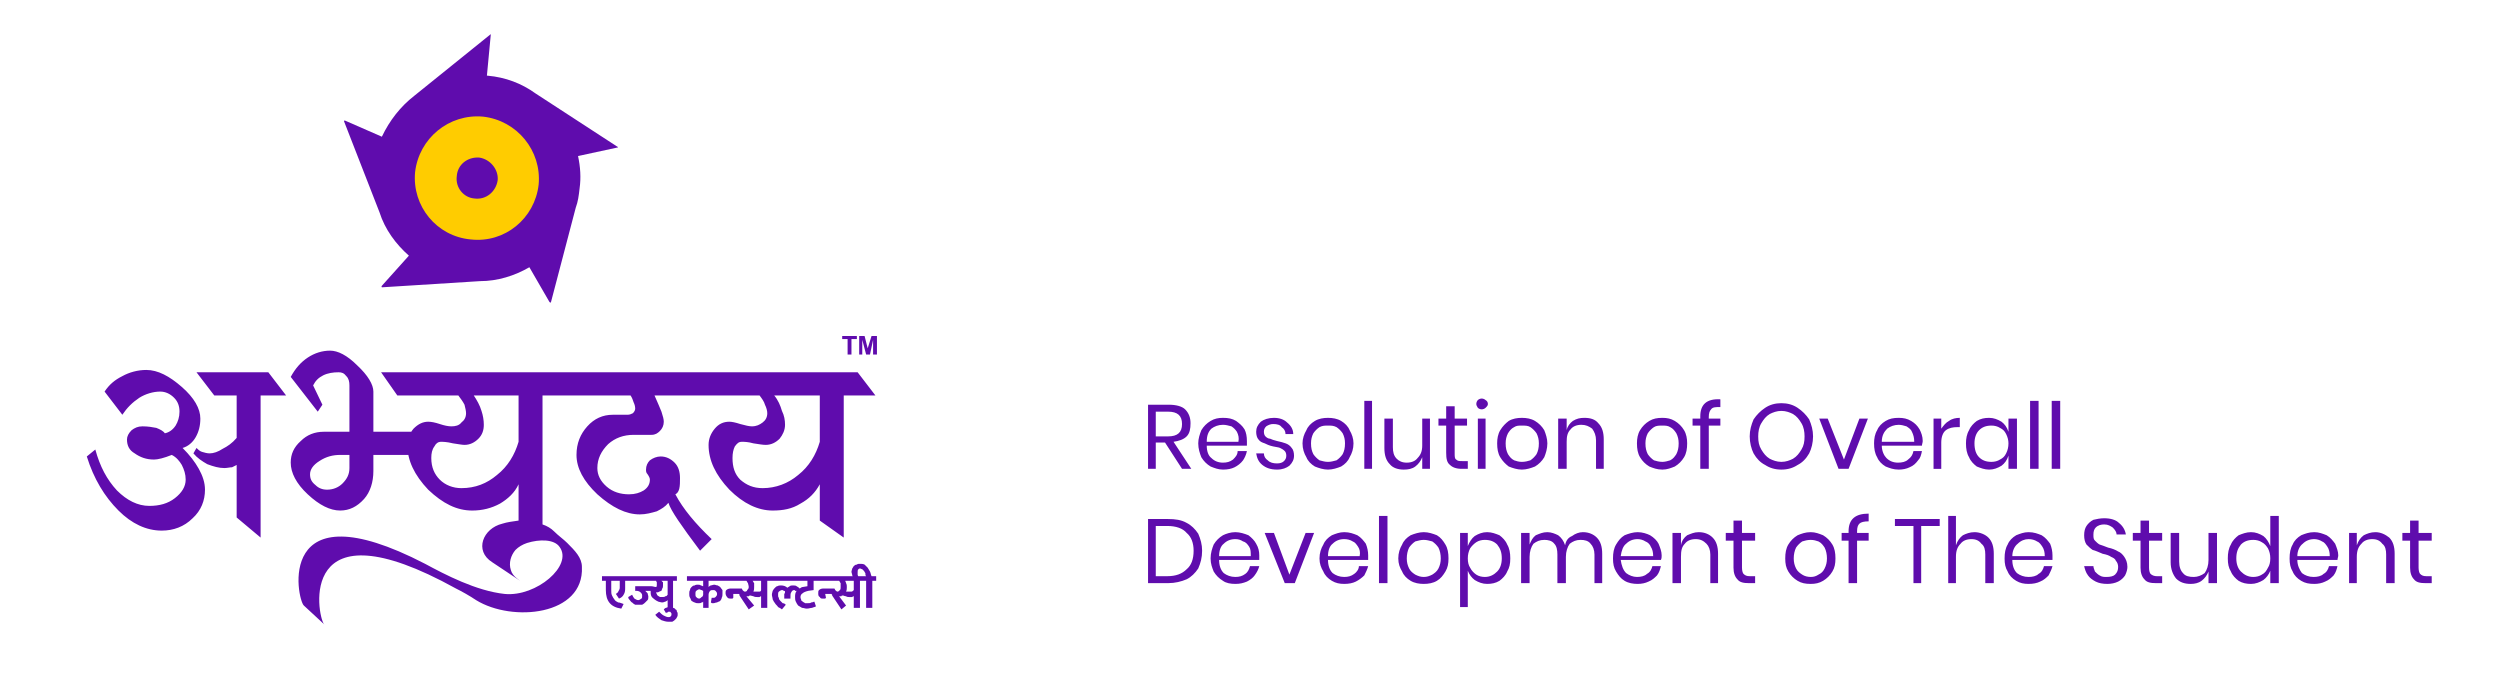 <?xml version="1.0" encoding="UTF-8"?>
<!DOCTYPE svg PUBLIC "-//W3C//DTD SVG 1.1//EN" "http://www.w3.org/Graphics/SVG/1.1/DTD/svg11.dtd">
<!-- Creator: CorelDRAW X7 -->
<svg xmlns="http://www.w3.org/2000/svg" xml:space="preserve" width="4.546in" height="1.257in" version="1.1" style="shape-rendering:geometricPrecision; text-rendering:geometricPrecision; image-rendering:optimizeQuality; fill-rule:evenodd; clip-rule:evenodd"
viewBox="0 0 3236 895"
 xmlns:xlink="http://www.w3.org/1999/xlink">
 <defs>
  <style type="text/css">
   <![CDATA[
    .fil3 {fill:none}
    .fil0 {fill:#5F0CAD}
    .fil2 {fill:#FFCC00}
    .fil1 {fill:#5F0CAD;fill-rule:nonzero}
   ]]>
  </style>
 </defs>
 <g id="Layer_x0020_1">
  <path class="fil0" d="M1530 607l-22 -34 -12 0 0 34 -10 0 0 -83 27 0c9,0 17,2 21,6 5,5 7,11 7,18 0,7 -1,13 -5,17 -4,4 -10,6 -17,7l23 35 -12 0zm-34 -42l16 0c12,0 18,-5 18,-16 0,-11 -6,-16 -18,-16l-16 0 0 32zm118 6c0,2 0,4 0,6l-52 0c0,7 2,13 6,16 4,4 9,6 15,6 5,0 9,-1 13,-4 3,-3 6,-6 6,-11l12 0c-1,5 -3,9 -5,12 -3,4 -7,7 -11,9 -4,2 -9,3 -15,3 -6,0 -11,-2 -16,-4 -5,-3 -9,-7 -12,-12 -2,-5 -4,-11 -4,-18 0,-6 2,-12 4,-17 3,-5 7,-9 12,-12 5,-3 10,-4 16,-4 7,0 12,1 17,4 4,3 8,6 11,11 2,4 3,9 3,15zm-11 1c1,-5 0,-9 -2,-13 -2,-3 -4,-5 -7,-7 -4,-1 -7,-2 -11,-2 -6,0 -11,2 -15,5 -4,4 -6,9 -6,17l41 0zm46 -31c7,0 13,2 17,6 5,4 8,9 8,15l-10 0c0,-4 -2,-7 -5,-9 -2,-3 -6,-4 -11,-4 -3,0 -6,1 -9,3 -2,2 -3,4 -3,7 0,3 1,5 2,6 2,2 4,3 6,3 2,1 5,2 9,3 5,1 8,2 11,3 3,1 6,3 8,6 2,2 3,6 3,10 0,5 -2,9 -6,13 -4,3 -9,5 -16,5 -8,0 -14,-2 -19,-6 -5,-4 -7,-9 -8,-15l10 0c0,4 2,7 5,9 3,3 7,4 12,4 4,0 7,-1 9,-3 2,-2 3,-4 3,-7 0,-3 -1,-5 -2,-6 -2,-2 -4,-3 -6,-4 -2,-1 -5,-1 -9,-2 -5,-1 -9,-3 -11,-4 -3,-1 -6,-2 -8,-5 -2,-2 -3,-6 -3,-10 0,-5 2,-9 6,-13 4,-3 10,-5 17,-5zm70 0c6,0 12,1 17,4 5,3 9,7 11,12 3,5 5,11 5,17 0,7 -2,13 -5,18 -2,5 -6,9 -11,12 -5,2 -11,4 -17,4 -6,0 -12,-2 -17,-4 -5,-3 -9,-7 -11,-12 -3,-5 -5,-11 -5,-18 0,-6 2,-12 5,-17 2,-5 6,-9 11,-12 5,-3 11,-4 17,-4zm0 10c-4,0 -7,0 -11,2 -3,2 -6,5 -8,8 -2,4 -3,8 -3,13 0,6 1,10 3,14 2,3 5,6 8,8 4,1 7,2 11,2 4,0 7,-1 11,-2 3,-2 6,-5 8,-8 2,-4 3,-8 3,-14 0,-5 -1,-9 -3,-13 -2,-3 -5,-6 -8,-8 -4,-2 -7,-2 -11,-2zm57 -32l0 88 -10 0 0 -88 10 0zm75 23l0 65 -10 0 0 -15c-2,5 -5,9 -9,12 -4,3 -9,4 -15,4 -7,0 -14,-2 -18,-7 -5,-5 -7,-12 -7,-21l0 -38 11 0 0 37c0,6 1,11 5,15 3,3 7,5 13,5 6,0 11,-2 14,-6 4,-4 6,-9 6,-16l0 -35 10 0zm49 55l0 10 -8 0c-7,0 -12,-2 -15,-5 -4,-3 -5,-8 -5,-16l0 -35 -10 0 0 -9 10 0 0 -16 11 0 0 16 16 0 0 9 -16 0 0 36c0,4 0,7 2,8 2,2 4,2 8,2l7 0zm11 -74c0,-2 1,-4 2,-5 1,-1 3,-2 5,-2 2,0 4,1 5,2 2,1 3,3 3,5 0,2 -1,3 -3,5 -1,1 -3,2 -5,2 -2,0 -4,-1 -5,-2 -1,-2 -2,-3 -2,-5zm12 19l0 65 -10 0 0 -65 10 0zm47 -1c6,0 12,1 17,4 5,3 9,7 12,12 2,5 4,11 4,17 0,7 -2,13 -4,18 -3,5 -7,9 -12,12 -5,2 -11,4 -17,4 -6,0 -12,-2 -17,-4 -4,-3 -8,-7 -11,-12 -3,-5 -4,-11 -4,-18 0,-6 1,-12 4,-17 3,-5 7,-9 11,-12 5,-3 11,-4 17,-4zm0 10c-4,0 -7,0 -10,2 -4,2 -6,5 -8,8 -2,4 -3,8 -3,13 0,6 1,10 3,14 2,3 4,6 8,8 3,1 6,2 10,2 4,0 8,-1 11,-2 3,-2 6,-5 8,-8 2,-4 3,-8 3,-14 0,-5 -1,-9 -3,-13 -2,-3 -5,-6 -8,-8 -3,-2 -7,-2 -11,-2zm81 -10c8,0 14,2 18,7 5,5 7,12 7,21l0 38 -10 0 0 -37c0,-6 -2,-11 -5,-15 -4,-3 -8,-5 -14,-5 -6,0 -11,2 -14,6 -4,4 -5,9 -5,16l0 35 -11 0 0 -65 11 0 0 15c1,-5 4,-9 8,-12 5,-3 9,-4 15,-4zm101 0c6,0 11,1 16,4 5,3 9,7 12,12 3,5 4,11 4,17 0,7 -1,13 -4,18 -3,5 -7,9 -12,12 -5,2 -10,4 -16,4 -7,0 -12,-2 -17,-4 -5,-3 -9,-7 -12,-12 -3,-5 -4,-11 -4,-18 0,-6 1,-12 4,-17 3,-5 7,-9 12,-12 5,-3 10,-4 17,-4zm0 10c-4,0 -8,0 -11,2 -3,2 -6,5 -8,8 -2,4 -3,8 -3,13 0,6 1,10 3,14 2,3 5,6 8,8 3,1 7,2 11,2 3,0 7,-1 10,-2 4,-2 6,-5 8,-8 2,-4 3,-8 3,-14 0,-5 -1,-9 -3,-13 -2,-3 -4,-6 -8,-8 -3,-2 -7,-2 -10,-2zm75 -24c-6,0 -10,0 -12,3 -2,2 -3,5 -3,10l0 2 15 0 0 9 -15 0 0 56 -11 0 0 -56 -10 0 0 -9 10 0 0 -3c0,-15 8,-23 26,-22l0 10zm79 -5c8,0 15,2 21,6 6,4 11,9 15,15 3,7 5,14 5,22 0,8 -2,16 -5,22 -4,7 -9,12 -15,15 -6,4 -13,6 -21,6 -8,0 -15,-2 -21,-6 -6,-3 -11,-8 -15,-15 -3,-6 -5,-14 -5,-22 0,-8 2,-15 5,-22 4,-6 9,-11 15,-15 6,-4 13,-6 21,-6zm0 10c-6,0 -11,2 -15,4 -5,3 -8,7 -11,12 -3,5 -4,11 -4,17 0,7 1,12 4,17 3,5 6,9 11,12 4,2 9,4 15,4 6,0 11,-2 15,-4 5,-3 8,-7 11,-12 3,-5 4,-10 4,-17 0,-6 -1,-12 -4,-17 -3,-5 -6,-9 -11,-12 -4,-2 -9,-4 -15,-4zm81 63l20 -53 11 0 -25 65 -13 0 -25 -65 11 0 21 53zm102 -24c0,2 -1,4 -1,6l-52 0c0,7 3,13 6,16 4,4 9,6 15,6 5,0 10,-1 13,-4 4,-3 6,-6 7,-11l11 0c-1,5 -2,9 -5,12 -3,4 -6,7 -11,9 -4,2 -9,3 -14,3 -7,0 -12,-2 -17,-4 -5,-3 -9,-7 -11,-12 -3,-5 -4,-11 -4,-18 0,-6 1,-12 4,-17 2,-5 6,-9 11,-12 5,-3 10,-4 17,-4 6,0 11,1 16,4 5,3 8,6 11,11 2,4 4,9 4,15zm-11 1c0,-5 -1,-9 -3,-13 -1,-3 -4,-5 -7,-7 -3,-1 -7,-2 -10,-2 -6,0 -11,2 -15,5 -4,4 -7,9 -7,17l42 0zm35 -17c3,-4 6,-8 10,-10 4,-3 9,-4 14,-4l0 12 -3 0c-6,0 -11,1 -15,4 -4,3 -6,9 -6,16l0 34 -10 0 0 -65 10 0 0 13zm62 -14c6,0 11,2 16,5 4,3 7,7 9,13l0 -17 11 0 0 65 -11 0 0 -17c-2,6 -5,10 -9,13 -5,3 -10,5 -16,5 -6,0 -11,-2 -16,-4 -4,-3 -8,-7 -10,-12 -3,-5 -4,-11 -4,-18 0,-6 1,-12 4,-17 2,-5 6,-9 10,-12 5,-3 10,-4 16,-4zm3 10c-7,0 -12,2 -16,6 -4,4 -6,10 -6,17 0,8 2,14 6,18 4,4 9,6 16,6 4,0 8,-1 11,-3 4,-2 6,-4 8,-8 2,-4 3,-8 3,-13 0,-4 -1,-8 -3,-12 -2,-4 -4,-6 -8,-8 -3,-2 -7,-3 -11,-3zm61 -32l0 88 -11 0 0 -88 11 0zm28 0l0 88 -11 0 0 -88 11 0z"/>
  <path class="fil0" d="M1556 713c0,9 -2,16 -5,23 -4,6 -9,11 -15,14 -7,3 -15,5 -24,5l-26 0 0 -83 26 0c9,0 17,1 24,5 6,3 11,8 15,14 3,7 5,14 5,22zm-45 33c11,0 19,-3 25,-9 6,-5 9,-13 9,-24 0,-10 -3,-18 -9,-23 -5,-6 -14,-9 -25,-9l-15 0 0 65 15 0zm119 -27c0,2 0,4 0,6l-52 0c0,7 2,13 6,17 4,3 9,5 15,5 5,0 9,-1 13,-4 3,-2 5,-6 6,-10l12 0c-1,4 -3,8 -6,12 -2,3 -6,6 -10,8 -5,2 -9,3 -15,3 -6,0 -12,-1 -16,-4 -5,-3 -9,-7 -12,-12 -2,-5 -4,-10 -4,-17 0,-7 2,-13 4,-18 3,-5 7,-9 12,-12 4,-2 10,-4 16,-4 6,0 12,2 17,4 4,3 8,7 10,11 3,5 4,10 4,15zm-11 1c0,-5 0,-9 -2,-12 -2,-3 -4,-6 -8,-7 -3,-2 -6,-3 -10,-3 -6,0 -11,2 -15,6 -4,3 -6,9 -6,16l41 0zm50 24l21 -54 11 0 -25 65 -13 0 -26 -65 12 0 20 54zm102 -25c0,2 0,4 0,6l-52 0c0,7 2,13 6,17 4,3 9,5 15,5 5,0 9,-1 13,-4 3,-2 6,-6 6,-10l12 0c-1,4 -3,8 -5,12 -3,3 -7,6 -11,8 -4,2 -9,3 -15,3 -6,0 -11,-1 -16,-4 -5,-3 -9,-7 -11,-12 -3,-5 -5,-10 -5,-17 0,-7 2,-13 5,-18 2,-5 6,-9 11,-12 5,-2 10,-4 16,-4 7,0 12,2 17,4 5,3 8,7 11,11 2,5 3,10 3,15zm-11 1c1,-5 0,-9 -2,-12 -2,-3 -4,-6 -7,-7 -3,-2 -7,-3 -11,-3 -6,0 -11,2 -15,6 -4,3 -6,9 -6,16l41 0zm36 -52l0 87 -11 0 0 -87 11 0zm47 21c6,0 12,2 17,4 5,3 8,7 11,12 3,5 4,11 4,18 0,7 -1,12 -4,17 -3,5 -6,9 -11,12 -5,3 -11,4 -17,4 -6,0 -12,-1 -17,-4 -5,-3 -9,-7 -11,-12 -3,-5 -5,-10 -5,-17 0,-7 2,-13 5,-18 2,-5 6,-9 11,-12 5,-2 11,-4 17,-4zm0 10c-4,0 -7,1 -11,2 -3,2 -6,5 -8,8 -2,4 -3,9 -3,14 0,5 1,9 3,13 2,4 5,6 8,8 4,2 7,3 11,3 4,0 7,-1 11,-3 3,-2 6,-4 8,-8 2,-4 3,-8 3,-13 0,-5 -1,-10 -3,-14 -2,-3 -5,-6 -8,-8 -4,-1 -7,-2 -11,-2zm82 -10c6,0 11,2 16,4 4,3 8,7 10,12 3,5 4,11 4,18 0,7 -1,12 -4,17 -2,5 -6,9 -10,12 -5,3 -10,4 -16,4 -6,0 -11,-2 -16,-5 -4,-3 -7,-7 -9,-12l0 47 -10 0 0 -96 10 0 0 17c2,-5 5,-10 9,-13 5,-3 10,-5 16,-5zm-3 10c-4,0 -8,1 -11,3 -3,2 -6,5 -8,8 -2,4 -3,8 -3,13 0,5 1,9 3,12 2,4 5,7 8,9 3,2 7,3 11,3 7,0 12,-3 16,-7 4,-4 6,-10 6,-17 0,-8 -2,-13 -6,-18 -4,-4 -9,-6 -16,-6zm127 -10c8,0 14,3 18,7 5,5 7,12 7,21l0 38 -10 0 0 -37c0,-6 -2,-11 -5,-14 -3,-4 -8,-5 -13,-5 -6,0 -10,2 -14,5 -3,4 -5,10 -5,17l0 34 -11 0 0 -37c0,-6 -1,-11 -4,-14 -3,-4 -8,-5 -13,-5 -6,0 -10,2 -14,5 -3,4 -5,10 -5,17l0 34 -11 0 0 -65 11 0 0 15c2,-5 4,-9 8,-12 5,-2 9,-4 15,-4 5,0 10,2 14,4 4,3 7,7 9,13 1,-6 4,-10 9,-12 4,-3 9,-5 14,-5zm102 30c0,2 0,4 -1,6l-52 0c1,7 3,13 7,17 4,3 9,5 14,5 5,0 10,-1 13,-4 4,-2 6,-6 7,-10l11 0c-1,4 -2,8 -5,12 -3,3 -6,6 -11,8 -4,2 -9,3 -14,3 -6,0 -12,-1 -17,-4 -5,-3 -8,-7 -11,-12 -3,-5 -4,-10 -4,-17 0,-7 1,-13 4,-18 3,-5 6,-9 11,-12 5,-2 11,-4 17,-4 6,0 12,2 16,4 5,3 9,7 11,11 2,5 4,10 4,15zm-11 1c0,-5 -1,-9 -3,-12 -1,-3 -4,-6 -7,-7 -3,-2 -7,-3 -10,-3 -6,0 -11,2 -15,6 -4,3 -6,9 -7,16l42 0zm59 -31c8,0 14,3 18,7 5,5 7,12 7,21l0 38 -10 0 0 -37c0,-6 -2,-11 -5,-14 -4,-4 -8,-6 -14,-6 -6,0 -11,2 -14,6 -4,4 -5,9 -5,17l0 34 -11 0 0 -65 11 0 0 16c1,-6 4,-10 8,-13 5,-2 9,-4 15,-4zm73 57l0 9 -8 0c-7,0 -12,-1 -15,-5 -3,-3 -5,-8 -5,-15l0 -35 -10 0 0 -10 10 0 0 -16 11 0 0 16 17 0 0 10 -17 0 0 35c0,4 1,7 2,8 2,2 4,3 8,3l7 0zm72 -57c6,0 11,2 16,4 5,3 9,7 12,12 3,5 4,11 4,18 0,7 -1,12 -4,17 -3,5 -7,9 -12,12 -5,3 -10,4 -16,4 -7,0 -12,-1 -17,-4 -5,-3 -9,-7 -12,-12 -3,-5 -4,-10 -4,-17 0,-7 1,-13 4,-18 3,-5 7,-9 12,-12 5,-2 10,-4 17,-4zm0 10c-4,0 -8,1 -11,2 -3,2 -6,5 -8,8 -2,4 -3,9 -3,14 0,5 1,9 3,13 2,4 5,6 8,8 3,2 7,3 11,3 4,0 7,-1 10,-3 4,-2 6,-4 8,-8 2,-4 3,-8 3,-13 0,-5 -1,-10 -3,-14 -2,-3 -4,-6 -8,-8 -3,-1 -6,-2 -10,-2zm75 -24c-6,0 -10,1 -12,3 -2,2 -3,5 -3,10l0 2 15 0 0 10 -15 0 0 55 -11 0 0 -55 -9 0 0 -10 9 0 0 -2c0,-16 9,-23 26,-23l0 10zm92 -3l0 9 -24 0 0 74 -10 0 0 -74 -24 0 0 -9 58 0zm45 17c7,0 14,3 18,7 5,5 7,12 7,21l0 38 -11 0 0 -37c0,-6 -1,-11 -5,-14 -3,-4 -7,-6 -13,-6 -6,0 -11,2 -14,6 -4,4 -6,9 -6,17l0 34 -10 0 0 -87 10 0 0 38c2,-6 5,-10 9,-13 4,-2 9,-4 15,-4zm101 30c0,2 0,4 0,6l-52 0c0,7 2,13 6,17 4,3 9,5 15,5 5,0 10,-1 13,-4 4,-2 6,-6 7,-10l11 0c-1,4 -3,8 -5,12 -3,3 -6,6 -11,8 -4,2 -9,3 -15,3 -6,0 -11,-1 -16,-4 -5,-3 -9,-7 -11,-12 -3,-5 -4,-10 -4,-17 0,-7 1,-13 4,-18 2,-5 6,-9 11,-12 5,-2 10,-4 16,-4 7,0 12,2 17,4 5,3 8,7 11,11 2,5 3,10 3,15zm-10 1c0,-5 -1,-9 -3,-12 -2,-3 -4,-6 -7,-7 -3,-2 -7,-3 -11,-3 -5,0 -10,2 -14,6 -4,3 -7,9 -7,16l42 0zm107 14c0,3 -1,7 -3,11 -2,3 -5,6 -9,8 -4,2 -9,3 -14,3 -6,0 -11,-1 -15,-3 -4,-2 -8,-5 -10,-8 -3,-4 -4,-8 -5,-12l12 0c0,2 1,4 2,7 2,2 4,4 6,5 3,2 6,2 9,2 5,0 9,-1 11,-3 3,-3 4,-6 4,-10 0,-3 -1,-6 -3,-8 -1,-3 -4,-4 -6,-5 -3,-2 -6,-3 -11,-4 -5,-2 -9,-4 -13,-5 -3,-2 -5,-4 -8,-7 -2,-3 -3,-7 -3,-12 0,-5 1,-9 3,-12 2,-3 5,-6 9,-8 4,-1 9,-2 14,-2 8,0 15,2 19,6 5,4 8,9 9,15l-12 0c0,-3 -2,-6 -5,-9 -3,-2 -6,-4 -11,-4 -4,0 -8,1 -11,4 -2,2 -3,5 -3,9 0,4 0,6 2,8 2,2 4,4 6,5 3,1 6,2 11,4 5,1 10,3 13,5 3,1 6,4 8,7 2,3 4,7 4,13zm45 12l0 9 -8 0c-7,0 -12,-1 -15,-5 -3,-3 -5,-8 -5,-15l0 -35 -10 0 0 -10 10 0 0 -16 11 0 0 16 17 0 0 10 -17 0 0 35c0,4 1,7 2,8 2,2 5,3 8,3l7 0zm71 -56l0 65 -11 0 0 -15c-2,5 -5,9 -9,12 -4,3 -9,4 -14,4 -8,0 -14,-2 -19,-7 -4,-5 -7,-12 -7,-21l0 -38 11 0 0 37c0,7 2,12 5,15 3,4 8,5 14,5 5,0 10,-2 14,-5 3,-4 5,-10 5,-17l0 -35 11 0zm44 -1c6,0 11,2 16,5 4,3 7,8 9,13l0 -39 11 0 0 87 -11 0 0 -16c-2,5 -5,9 -9,12 -5,3 -10,5 -16,5 -6,0 -11,-1 -16,-4 -4,-3 -8,-7 -10,-12 -3,-5 -4,-10 -4,-17 0,-7 1,-13 4,-18 2,-5 6,-9 10,-12 5,-2 10,-4 16,-4zm3 10c-7,0 -12,2 -16,6 -4,5 -6,10 -6,18 0,7 2,13 6,17 4,4 9,7 16,7 4,0 8,-1 11,-3 4,-2 6,-5 8,-9 2,-3 3,-7 3,-12 0,-5 -1,-9 -3,-13 -2,-3 -4,-6 -8,-8 -3,-2 -7,-3 -11,-3zm110 20c0,2 -1,4 -1,6l-52 0c0,7 3,13 6,17 4,3 9,5 15,5 5,0 10,-1 13,-4 4,-2 6,-6 7,-10l11 0c-1,4 -2,8 -5,12 -3,3 -6,6 -11,8 -4,2 -9,3 -14,3 -7,0 -12,-1 -17,-4 -5,-3 -9,-7 -11,-12 -3,-5 -4,-10 -4,-17 0,-7 1,-13 4,-18 2,-5 6,-9 11,-12 5,-2 10,-4 17,-4 6,0 11,2 16,4 5,3 8,7 11,11 2,5 4,10 4,15zm-11 1c0,-5 -1,-9 -3,-12 -2,-3 -4,-6 -7,-7 -3,-2 -7,-3 -10,-3 -6,0 -11,2 -15,6 -4,3 -7,9 -7,16l42 0zm59 -31c7,0 13,3 18,7 5,5 7,12 7,21l0 38 -11 0 0 -37c0,-6 -1,-11 -5,-14 -3,-4 -7,-6 -13,-6 -6,0 -11,2 -14,6 -4,4 -6,9 -6,17l0 34 -10 0 0 -65 10 0 0 16c2,-6 5,-10 9,-13 4,-2 9,-4 15,-4zm73 57l0 9 -8 0c-7,0 -12,-1 -15,-5 -3,-3 -5,-8 -5,-15l0 -35 -10 0 0 -10 10 0 0 -16 11 0 0 16 17 0 0 10 -17 0 0 35c0,4 1,7 2,8 2,2 4,3 8,3l7 0z"/>
  <path class="fil1" d="M987 632c17,0 33,-6 46,-17 14,-11 23,-26 28,-43l0 -60 -59 0c5,6 8,13 10,20 3,6 4,12 4,18 0,7 -3,13 -7,18 -5,5 -11,8 -18,8 -4,0 -9,-1 -16,-2 -7,-2 -12,-2 -15,-2 -4,0 -6,2 -9,6 -2,4 -3,9 -3,15 0,12 3,21 10,28 8,7 17,11 29,11zm-305 71c-6,2 -11,5 -15,9 -6,7 -9,17 -6,26 1,4 4,8 8,11l8 6 -4 -3 -36 -24c-24,-15 -12,-44 13,-50 6,-2 14,-3 21,-4l0 -47c-5,11 -14,19 -24,25 -11,6 -23,9 -36,9 -20,0 -38,-9 -57,-27 -18,-19 -27,-38 -27,-58 0,-8 3,-15 8,-21 6,-6 12,-9 19,-9 4,0 9,1 15,3 6,2 11,3 15,3 5,0 10,-1 13,-5 4,-3 6,-7 6,-12 0,-3 -1,-7 -2,-11 -2,-4 -5,-8 -8,-12l-59 0 0 -30 205 0 0 30 -37 0 0 167c6,2 11,5 15,9 6,6 12,10 17,15 10,10 19,19 19,31 3,63 -90,72 -137,43 -9,-6 -18,-11 -26,-15 -206,-114 -180,34 -171,46l1 1 0 0 -27 -25c-9,-8 -38,-155 157,-54 26,14 66,35 103,39 41,4 89,-37 71,-61 -7,-10 -26,-10 -42,-5zm226 -191l1 -30 201 0 23 30 -41 0 0 184 -31 -22 0 -47c-6,11 -14,19 -25,25 -11,7 -23,9 -36,9 -19,0 -38,-9 -56,-27 -18,-19 -27,-38 -27,-58 0,-8 3,-15 8,-21 5,-6 11,-9 19,-9 3,0 8,1 14,3 7,2 12,3 15,3 6,0 10,-2 14,-5 4,-3 6,-7 6,-12 0,-3 -1,-7 -3,-11 -1,-4 -4,-8 -7,-12l-75 0zm-177 0l0 -30 179 0 0 30 -63 0c4,9 7,16 9,21 2,6 3,10 3,13 0,5 -2,9 -5,12 -3,3 -6,5 -11,5l-23 0c-13,0 -24,4 -33,12 -9,9 -14,19 -14,31 0,9 4,17 12,24 8,7 18,10 29,10 8,0 14,-2 19,-5 6,-4 8,-9 8,-14 0,-2 -1,-4 -3,-7 -2,-2 -2,-4 -2,-6 0,-5 2,-9 5,-12 4,-3 9,-5 14,-5 7,0 13,3 18,8 5,5 7,12 7,20 0,5 0,10 -1,14 -1,4 -3,6 -5,7 10,19 26,38 47,58l-15 15c-24,-32 -38,-52 -41,-62 -4,5 -9,8 -15,11 -7,2 -14,4 -22,4 -18,0 -36,-9 -55,-26 -18,-17 -27,-34 -27,-51 0,-15 5,-27 14,-37 9,-10 20,-15 33,-15l19 0c3,0 5,-1 7,-2 2,-2 3,-4 3,-6 0,-3 -1,-6 -2,-8 -1,-3 -2,-6 -4,-9l-85 0zm-134 120c18,0 33,-6 46,-17 14,-11 23,-26 28,-43l0 -60 -58 0c4,6 8,13 10,20 2,6 3,12 3,18 0,7 -2,13 -7,18 -5,5 -11,8 -18,8 -3,0 -8,-1 -15,-2 -8,-2 -13,-2 -16,-2 -3,0 -6,2 -8,6 -3,4 -4,9 -4,15 0,12 4,21 11,28 7,7 17,11 28,11zm-174 2c8,0 15,-3 20,-8 6,-6 9,-12 9,-20l0 -17 -12 0c-9,0 -18,2 -27,8 -8,5 -12,11 -12,17 0,6 2,10 7,14 4,4 9,6 15,6zm91 -122l-21 -30 48 0 0 30 -27 0zm-138 87c0,-11 4,-20 13,-28 8,-8 18,-12 30,-12l33 0 0 -60c0,-5 -1,-9 -4,-12 -3,-4 -6,-5 -10,-5 -7,0 -14,1 -20,4 -6,3 -10,7 -13,13l12 25 -6 9 -35 -45c6,-11 13,-19 22,-25 9,-6 19,-9 29,-9 10,0 22,6 35,19 14,13 21,25 21,34l0 52 62 0 0 30 -62 0 0 21c0,14 -4,27 -12,36 -9,10 -19,15 -31,15 -13,0 -27,-7 -42,-21 -15,-14 -22,-28 -22,-41zm-99 -87l-23 -30 93 0 23 30 -33 0 0 184 -31 -26 0 -68c-2,1 -4,2 -6,3 -3,0 -6,1 -10,1 -7,0 -14,-2 -22,-5 -7,-4 -13,-8 -18,-14l4 -7c2,2 4,4 7,5 3,1 7,2 10,2 5,0 11,-2 17,-6 6,-3 12,-7 18,-14l0 -55 -29 0zm-165 79l11 -9c6,22 15,39 28,53 13,13 27,20 42,20 13,0 24,-3 33,-10 9,-7 14,-15 14,-24 0,-7 -2,-13 -5,-19 -3,-5 -7,-10 -13,-13 -10,4 -18,6 -23,6 -10,0 -18,-3 -25,-8 -7,-4 -10,-10 -10,-18 0,-4 2,-8 6,-12 4,-3 8,-5 14,-5 7,0 13,1 18,2 5,2 9,4 11,7 5,-1 10,-4 14,-10 3,-5 5,-11 5,-18 0,-7 -2,-13 -7,-18 -5,-5 -11,-8 -18,-8 -9,0 -19,3 -27,8 -9,6 -16,13 -22,22l-23 -30c6,-9 13,-15 23,-20 9,-5 20,-8 31,-8 15,0 30,8 46,22 16,14 24,28 24,41 0,9 -2,17 -6,24 -4,7 -10,12 -17,14 9,9 16,18 21,27 5,9 8,18 8,27 0,14 -5,27 -16,37 -11,11 -25,16 -40,16 -20,0 -39,-9 -56,-26 -18,-18 -32,-41 -41,-70z"/>
  <path class="fil1" d="M813 746l0 6 -4 0 0 9c0,3 0,6 -2,9 -1,2 -3,4 -6,5l-4 -6c1,-1 3,-2 3,-3 1,-2 2,-3 2,-5l0 -9 -11 0 0 12c0,3 0,5 1,7 1,2 2,4 3,5 1,2 3,3 5,4 2,0 4,1 7,2l-3 6c-14,-2 -20,-10 -20,-24l0 -12 -5 0 0 -6 34 0zm58 6l0 35 -7 0 0 -10c-1,1 -1,1 -3,2 -1,0 -2,1 -4,1 -2,0 -4,-1 -5,-1 -2,-1 -4,-2 -5,-3 -1,-1 -3,-2 -4,-4 -1,-2 -1,-4 -1,-7l-7 0c1,1 2,2 3,3 0,1 1,3 1,4 0,2 0,4 -1,5 -1,1 -2,2 -3,3 -1,1 -2,2 -4,3 -1,0 -3,0 -4,0 -2,0 -4,0 -5,0 -2,-1 -3,-2 -4,-3 -1,0 -2,-2 -3,-3 -1,-1 -2,-2 -2,-4l5 -3c1,2 2,4 3,5 2,1 3,2 5,2 1,0 3,-1 4,-2 1,0 1,-2 1,-4 0,-2 -1,-3 -2,-4 -1,-1 -3,-2 -5,-2l-2 0 0 -6 15 0c2,0 4,0 6,0 2,0 4,1 6,1 1,0 1,-2 1,-3 0,-1 0,-2 0,-3 0,-1 -1,-1 -1,-2l-37 0 0 -6 64 0 0 6 -5 0zm-7 18l0 -18 -8 0c1,1 1,1 2,2 0,2 0,3 0,4 0,1 0,3 -1,4 0,1 -1,2 -1,3 -1,0 -2,1 -3,1 -1,1 -2,1 -4,1 0,1 1,2 1,2 0,1 1,2 1,2 1,1 2,1 3,2 1,0 2,0 3,0 2,0 3,0 4,-1 2,0 2,-1 3,-2zm-5 19c1,-1 2,-2 3,-2 2,-1 3,-1 5,-1 1,0 3,0 4,1 1,0 3,1 3,2 1,0 2,1 2,3 1,1 1,2 1,3 0,2 0,3 -1,4 0,1 -1,2 -2,3 -1,1 -2,2 -4,3 -1,0 -3,0 -5,0 -3,0 -6,-1 -9,-2 -3,-2 -6,-4 -8,-7l5 -4c2,2 4,4 6,5 2,1 4,2 6,2 1,0 2,0 3,-1 1,-1 1,-2 1,-3 0,-1 0,-1 -1,-2 0,-1 -1,-1 -2,-1 -1,0 -2,0 -2,1 -1,0 -2,0 -2,1l-3 -5zm51 -24c-1,0 -1,-1 -2,-1 -1,0 -2,-1 -3,-1 -1,0 -3,1 -4,2 -1,1 -1,2 -1,4 0,2 0,3 1,4 1,1 2,2 4,2 1,0 2,-1 3,-2 1,0 2,-2 2,-3l0 -5zm7 22l-7 0 0 -8c-1,1 -1,1 -2,1 -1,1 -3,1 -4,1 -2,0 -3,0 -5,-1 -1,0 -2,-1 -4,-2 -1,-1 -1,-3 -2,-4 -1,-2 -1,-3 -1,-5 0,-2 0,-4 1,-5 0,-2 1,-3 2,-4 1,-1 2,-2 4,-2 1,-1 3,-1 4,-1 1,0 3,0 4,1 1,0 2,1 3,1l0 -7 -21 0 0 -6 49 0 0 6 -21 0 0 8c1,-1 2,-2 3,-2 1,0 3,-1 4,-1 2,0 3,1 5,1 1,1 2,1 3,2 1,1 2,3 3,4 0,1 0,3 0,5 0,2 0,3 -1,5 0,1 -1,3 -2,4 -1,1 -3,1 -4,2 -2,0 -3,1 -5,1 0,0 -1,0 -1,0 -1,0 -2,-1 -2,-1l1 -6c0,0 0,0 1,0 0,0 0,0 1,0 1,0 2,0 3,-1 1,-1 2,-2 2,-4 0,-2 -1,-3 -2,-4 -1,-1 -2,-1 -3,-1 -2,0 -3,0 -4,1 -1,1 -2,3 -2,5l0 17zm59 -3l-7 5 -12 -18c0,-1 0,-1 0,-1 0,-1 -1,-1 -1,-1l-7 0 0 5c0,0 -1,1 -1,1 -1,0 -2,0 -2,0 -2,0 -4,0 -5,-2 -1,-1 -2,-3 -2,-5 0,-2 0,-3 1,-4 1,-1 3,-2 5,-2l15 0 1 2c1,1 2,2 3,2 2,0 3,-1 3,-2 1,-1 2,-2 2,-4 0,-2 -1,-4 -1,-5 -1,-1 -1,-2 -2,-3l-29 0 0 -6 61 0 0 6 -5 0 0 35 -8 0 0 -15c0,0 -1,0 -2,1 -1,0 -2,0 -3,0 -2,0 -3,0 -5,-1 -1,0 -3,-1 -4,-1 -1,0 -1,0 -2,1 -1,0 -2,0 -3,0l0 0 10 12zm3 -18c1,0 3,0 4,0 1,0 2,-1 2,-2l0 -12 -11 0c1,1 1,2 2,3 0,2 0,3 0,5 0,2 0,4 -1,6 1,0 1,0 2,0 1,0 1,0 2,0zm77 19c-1,1 -3,1 -5,2 -2,0 -4,1 -7,1 -2,0 -4,-1 -6,-1 -2,-1 -3,-2 -5,-3 -1,-1 -2,-3 -3,-5 -1,-2 -1,-4 -1,-6 0,-3 0,-5 2,-8 -1,0 -1,0 -2,0 0,-1 -1,-1 -1,-1 -2,0 -3,1 -4,3 -1,1 -1,4 -1,8l-8 0c0,-2 0,-4 0,-6 1,-1 1,-2 1,-3 0,-1 -1,-1 -2,-1 0,-1 -1,-1 -2,-1 -1,0 -3,1 -4,2 -1,1 -1,2 -1,4 0,2 0,3 1,4 0,2 1,3 2,4 1,1 2,2 3,3 2,0 3,1 4,2l-5 6c-1,-1 -3,-2 -5,-3 -1,-2 -3,-3 -4,-5 -1,-1 -2,-3 -3,-5 0,-2 -1,-4 -1,-6 0,-2 1,-4 1,-5 1,-2 2,-3 3,-4 1,-1 2,-2 3,-2 2,-1 3,-1 5,-1 3,0 6,1 8,3 1,-1 2,-1 3,-2 1,-1 3,-1 4,-1 2,0 4,0 5,1 2,1 3,2 4,3 1,-1 3,-2 4,-2l6 -1 0 -7 -48 0 0 -6 61 0 0 6 -5 0 0 12 -7 1c-4,1 -6,2 -7,3 -2,1 -3,3 -3,5 0,2 1,3 1,4 0,1 1,1 2,2 1,1 2,1 3,2 1,0 2,0 3,0 2,0 4,0 5,-1 2,0 3,-1 4,-1l2 6zm39 -1l-6 5 -12 -18c0,-1 0,-1 0,-1 -1,-1 -1,-1 -1,-1l-8 0 1 5c0,0 -1,1 -1,1 -1,0 -2,0 -3,0 -2,0 -3,0 -4,-2 -2,-1 -2,-3 -2,-5 0,-2 0,-3 1,-4 1,-1 3,-2 5,-2l15 0 1 2c1,1 2,2 3,2 1,0 2,-1 3,-2 1,-1 1,-2 1,-4 0,-2 0,-4 0,-5 -1,-1 -1,-2 -2,-3l-29 0 0 -6 61 0 0 6 -5 0 0 35 -8 0 0 -15c-1,0 -1,0 -2,1 -1,0 -2,0 -4,0 -1,0 -3,0 -4,-1 -2,0 -3,-1 -4,-1 -1,0 -2,0 -2,1 -1,0 -2,0 -3,0l0 0 9 12zm3 -18c2,0 3,0 4,0 1,0 2,-1 3,-2l0 -12 -11 0c0,1 1,2 1,3 1,2 1,3 1,5 0,2 0,4 -1,6 1,0 1,0 2,0 0,0 1,0 1,0zm23 -14l-5 0 0 -6 5 0c-1,-1 -1,-2 -1,-4 -1,-1 -1,-2 -2,-3 -1,-1 -1,-1 -2,-2 -1,0 -2,-1 -3,-1 -1,0 -2,1 -2,1 -1,1 -1,2 -1,4 0,1 0,2 0,3 0,1 1,2 1,3l-5 3 -1 -1c-1,-1 -1,-3 -2,-4 0,-2 -1,-3 -1,-5 0,-1 1,-3 1,-4 1,-1 1,-2 2,-3 1,-1 2,-2 4,-2 1,-1 2,-1 4,-1 2,0 4,0 6,1 1,1 3,3 4,4 1,2 2,3 3,5 1,2 1,4 2,6l6 0 0 6 -5 0 0 35 -8 0 0 -35z"/>
  <path class="fil1" d="M1097 459l0 -20 -7 0 0 -4 19 0 0 4 -7 0 0 20 -5 0zm15 0l0 -24 7 0 4 16 5 -16 7 0 0 24 -5 0 0 -19 -4 19 -5 0 -5 -19 0 19 -4 0z"/>
  <path class="fil0" d="M799 191c1,0 1,-1 0,-1l-106 -69c-18,-13 -39,-21 -62,-23l-1 0 5 -53c0,-1 0,-1 -1,0l-98 79 0 0c-18,14 -32,32 -42,53l-48 -21c0,0 -1,0 -1,1l46 118c7,22 21,41 38,56l-35 39c-1,1 0,2 0,2l127 -8 0 0c23,0 45,-7 64,-18l26 45c1,1 2,1 2,0l32 -122 0 0c3,-8 4,-16 5,-25 2,-14 1,-28 -2,-42l51 -11z"/>
  <path class="fil2" d="M620 204c14,2 25,15 24,29 -2,15 -15,26 -30,24 -14,-1 -25,-14 -23,-29 1,-15 14,-25 29,-24zm5 -53c44,5 76,44 72,88 -5,44 -44,76 -88,71 -44,-4 -76,-43 -72,-87 5,-44 44,-76 88,-72z"/>
  <rect class="fil3" width="3236" height="895"/>
 </g>
</svg>

